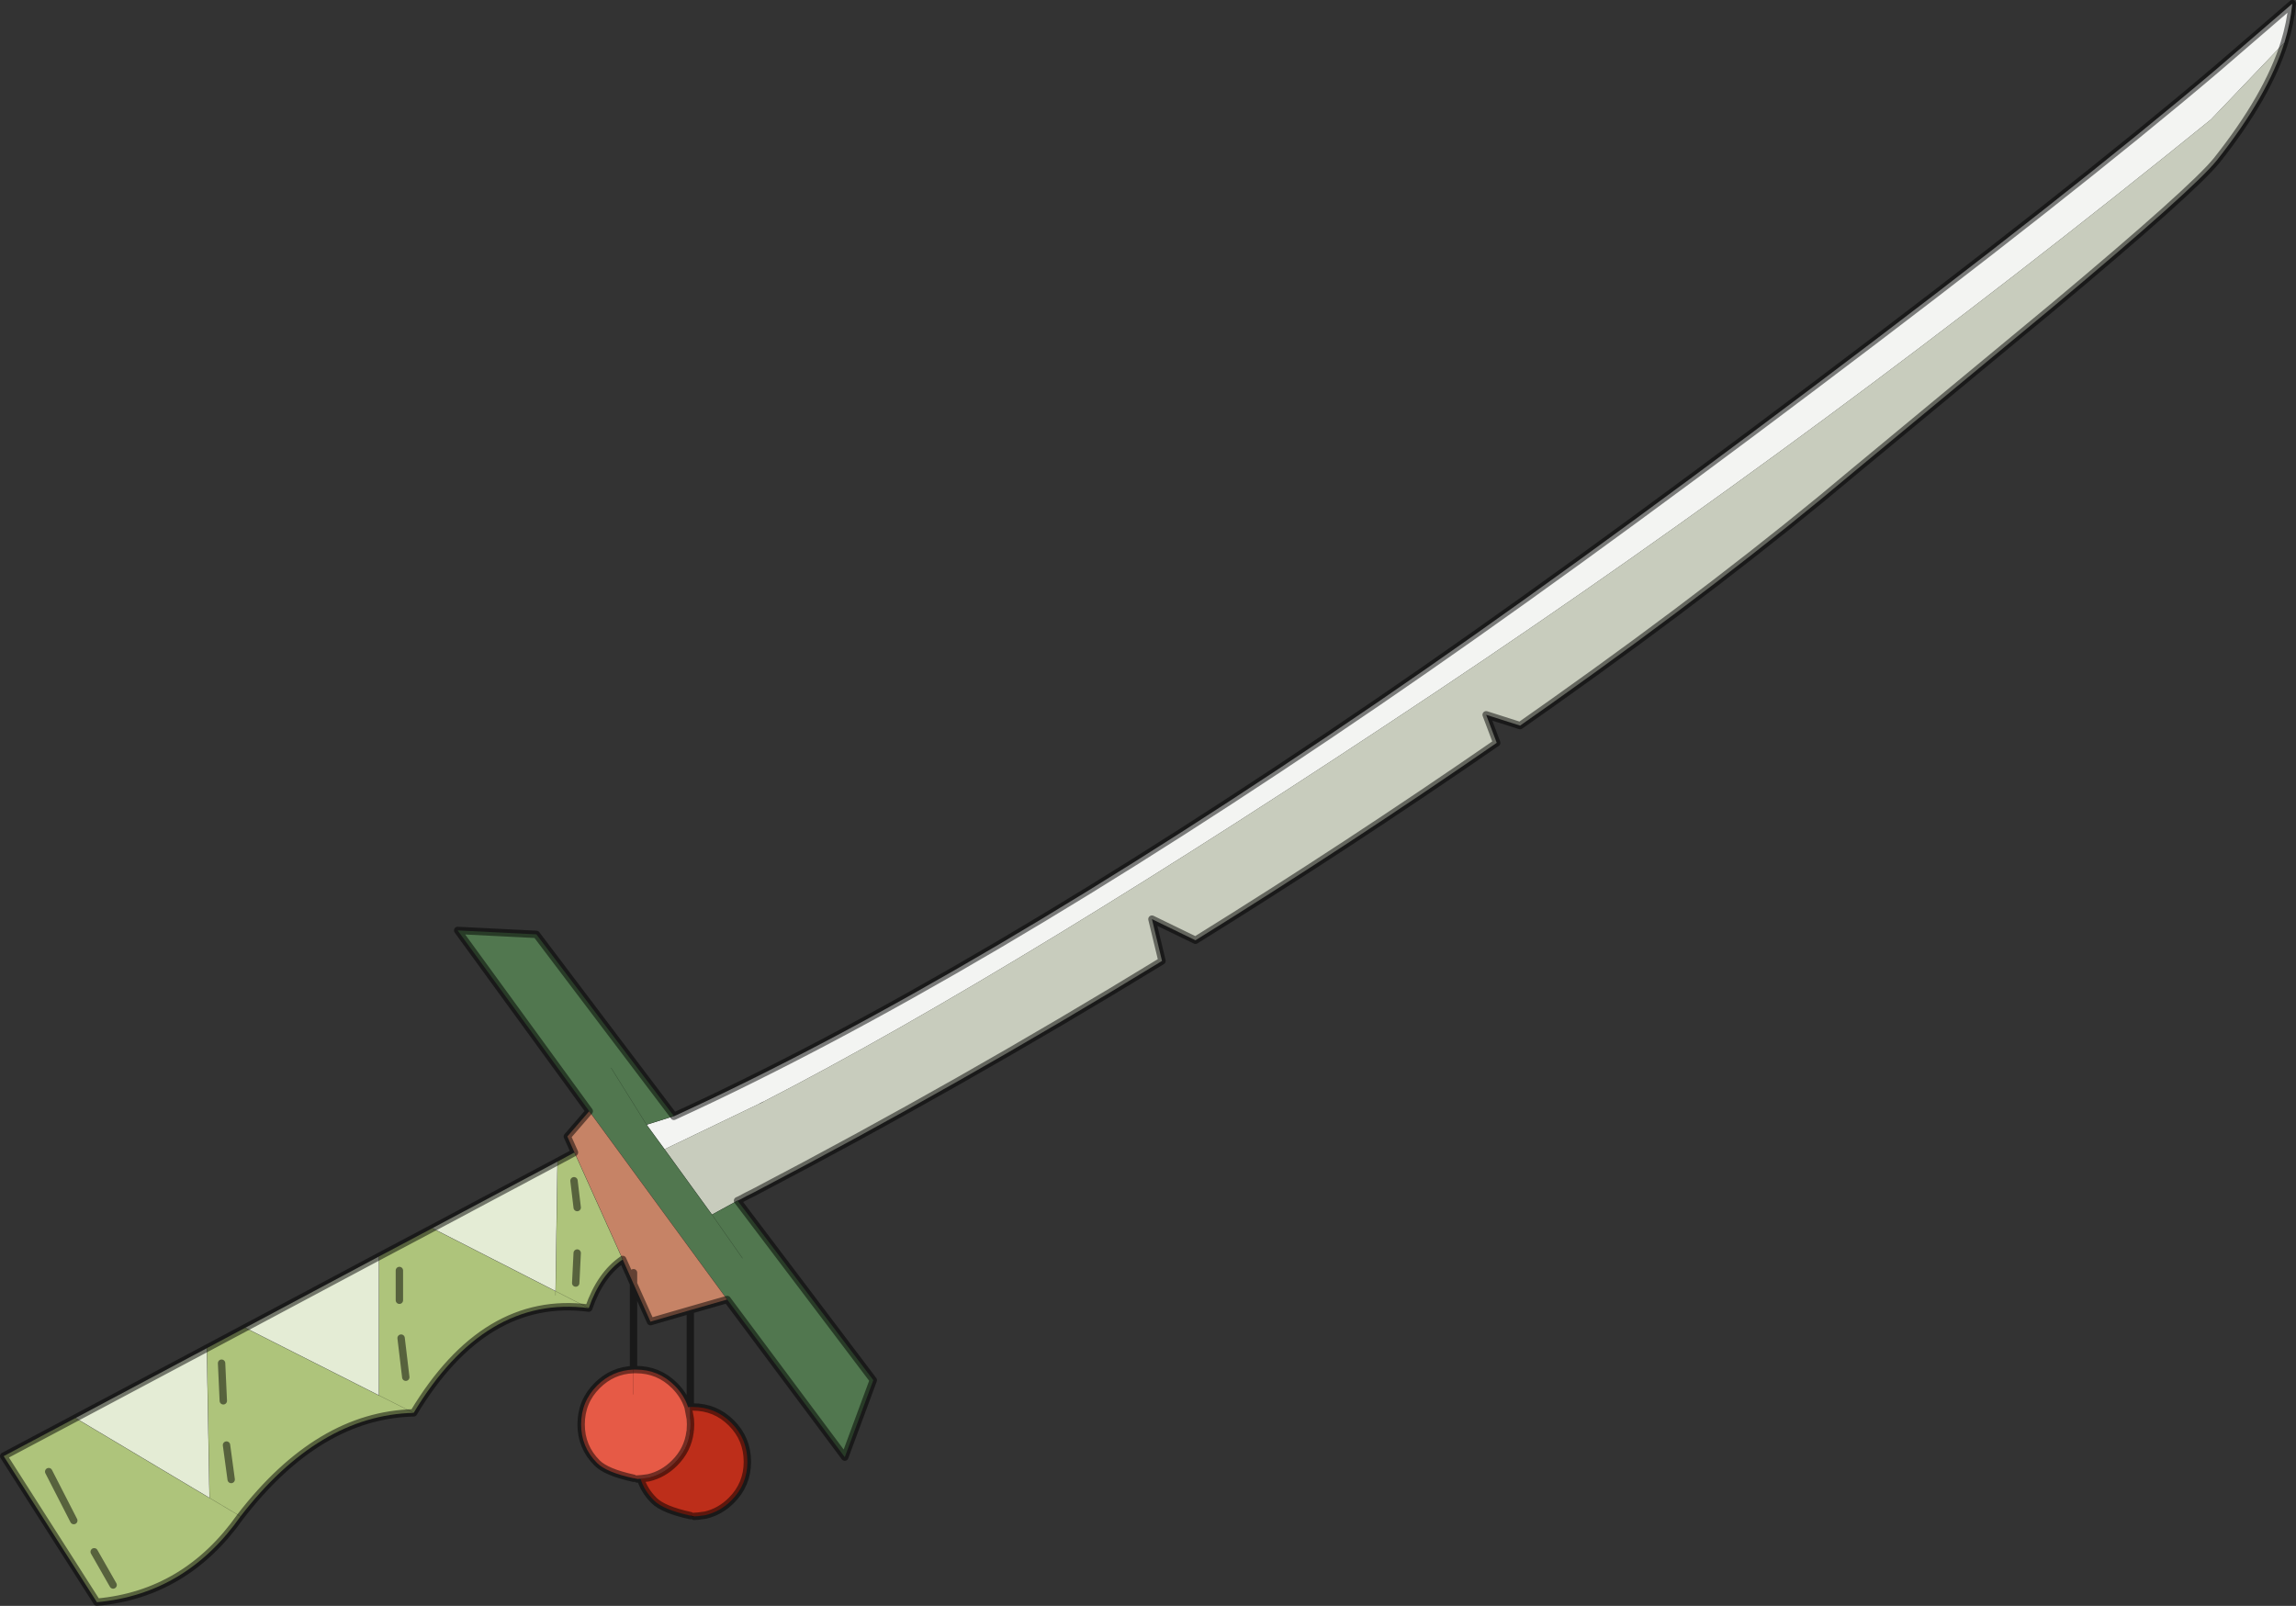 <?xml version="1.0"?>
<svg xmlns="http://www.w3.org/2000/svg" xmlns:xlink="http://www.w3.org/1999/xlink" width="466.8px" height="326.55px"><rect width="100%" height="100%" fill="#333333" stroke="none"/><g transform="matrix(1, 0, 0, 1, -59.85, -23.1)"><use xlink:href="#object-0" width="466.8" height="326.55" transform="matrix(1, 0, 0, 1, 59.85, 23.1)"/></g><defs><g transform="matrix(1, 0, 0, 1, -59.85, -23.1)" id="object-0"><path fill-rule="evenodd" fill="#f3f4f2" stroke="none" d="M524.3 31.75L509.35 47.4Q430.7 111.15 351.85 163.75Q266.55 220.65 215 247.15L214.3 247.5L194.95 256.8L191.3 251.8L196.85 250.05L196.85 250.1Q257.15 222.5 340.15 165.75Q377.45 140.25 428.5 101.75Q480.75 62.4 510.55 37.1L525.9 23.85Q525.5 27.85 524.3 31.75"/><path fill-rule="evenodd" fill="#c8ccbd" stroke="none" d="M215 247.15Q266.55 220.65 351.85 163.75Q430.7 111.15 509.35 47.4L524.3 31.75Q520.9 42.65 510.55 55.7Q505.8 61.6 477.25 85.5L436.75 119.05Q410.75 141 375.5 166L368.9 170.65L362 168.45L364.15 174.15Q333.75 195.15 302.9 214.3L294.05 210L296.1 218.5Q255 243.65 213.15 265.55Q211.7 266.25 210.25 267.05L209.8 267.25L204.6 270.1L194.95 256.8L214.3 247.5L215 247.15"/><path fill-rule="evenodd" fill="#51774f" stroke="none" d="M196.85 250.05L191.3 251.8L194.95 256.8L204.6 270.1L209.8 267.25L237.4 303.75L231.6 319.4L207.7 287.35L179.65 249.05L152.9 212.3L168.9 213.1L196.85 250.05M210.8 278.95L204.6 270.1L210.8 278.95M191.3 251.8L184.1 240.25L191.3 251.8"/><path fill-rule="evenodd" fill="#c68366" stroke="none" d="M207.7 287.35L200.2 289.5L192.1 291.85L188.65 284.15L186.45 279.2L176.65 257.45L175.2 254.2L179.65 249.05L207.7 287.35M188.65 281.9L188.65 284.15L188.65 281.9"/><path fill-rule="evenodd" fill="#bd2e1a" stroke="none" d="M200.2 309.2L200.7 309.2Q205.3 309.2 208.55 312.45Q211.8 315.7 211.8 320.35Q211.8 324.95 208.55 328.2Q206.25 330.5 203.25 331.2L201.75 331.4L200.95 331.45L200.25 331.3Q194.7 330.1 192.8 328.2Q190.85 326.25 190.1 323.85L190.2 323.8L191.7 323.6Q194.7 322.9 197 320.6Q199.7 317.9 200.15 314.25L200.2 313.85L200.25 312.75L200.2 311.65L200.2 309.2"/><path fill-rule="evenodd" fill="#e65a46" stroke="none" d="M190.1 323.85L190.1 323.8L189.4 323.85L188.7 323.7Q183.15 322.5 181.25 320.6Q178 317.35 178 312.75Q178 308.1 181.25 304.85Q184.35 301.75 188.65 301.6L189.15 301.6Q193.75 301.6 197 304.85Q198.95 306.8 199.75 309.25L200.2 309.2L200.2 311.65L200.25 312.75L200.2 313.85L200.15 314.25Q199.7 317.9 197 320.6Q194.7 322.9 191.7 323.6L190.2 323.8L190.1 323.85M188.65 306.65L188.65 301.6L188.65 306.65M200.2 311.65L199.75 309.25L200.2 311.65M190.1 323.8L190.2 323.8L190.1 323.8"/><path fill-rule="evenodd" fill="#aec47b" stroke="none" d="M186.45 279.2Q181.9 282.3 179.55 289.1Q158.4 286.35 143.95 310.4Q124.65 310.85 108.75 331.45Q97.65 347.25 79.55 348.9L60.6 319.2L75.2 311.45L102.45 327.7L108.75 331.45L102.45 327.7L101.9 297.25L109.7 293.1L136.9 306.85L143.95 310.4L136.9 306.85L136.9 278.6L147.75 272.85L172.8 285.65L172.8 286.5L172.8 285.65L179.55 289.1L172.8 285.65L173.2 259.3L176.65 257.45L186.45 279.2M141.05 287.5L141.05 281.45L141.05 287.5M74.85 332.3L69.75 322.35L74.85 332.3M106.85 323.95L105.9 316.95L106.85 323.95M105.25 307.95L104.9 300.3L105.25 307.95M82.85 345.4L79 338.65L82.85 345.4M142.35 303.15L141.4 295.2L142.35 303.15M176.55 263.2L177.2 268.65L176.55 263.2M177.2 277.9L176.9 284L177.2 277.9"/><path fill-rule="evenodd" fill="#e4ecd5" stroke="none" d="M75.2 311.45L101.9 297.25L102.45 327.7L75.2 311.45M109.7 293.1L136.9 278.6L136.9 306.85L109.7 293.1M147.75 272.85L173.2 259.3L172.8 285.65L147.75 272.85"/><path fill="none" stroke="#000000" stroke-opacity="0.502" stroke-width="1.5" stroke-linecap="round" stroke-linejoin="round" d="M524.3 31.75Q525.5 27.85 525.9 23.85L510.55 37.1Q480.75 62.4 428.5 101.75Q377.45 140.25 340.15 165.75Q257.15 222.5 196.85 250.1L196.85 250.05L168.9 213.1L152.9 212.3L179.65 249.05L175.2 254.2L176.65 257.45L173.2 259.3L147.75 272.85L136.9 278.6L109.7 293.1L101.9 297.25L75.2 311.45L60.6 319.2L79.55 348.9Q97.65 347.25 108.75 331.45Q124.65 310.85 143.95 310.4Q158.4 286.35 179.55 289.1Q181.9 282.3 186.45 279.2L188.65 284.15L188.65 301.6Q184.35 301.75 181.25 304.85Q178 308.1 178 312.75Q178 317.35 181.25 320.6Q183.15 322.5 188.7 323.7M524.3 31.75Q520.9 42.65 510.55 55.7Q505.8 61.6 477.25 85.5L436.75 119.05Q410.75 141 375.5 166L368.9 170.65L362 168.45L364.15 174.15Q333.75 195.15 302.9 214.3L294.05 210L296.1 218.5Q255 243.65 213.15 265.55Q211.7 266.25 210.25 267.05L209.8 267.25L237.4 303.75L231.6 319.4L207.7 287.35L200.2 289.5L200.2 309.2L200.7 309.2Q205.3 309.2 208.55 312.45Q211.8 315.7 211.8 320.35Q211.8 324.95 208.55 328.2Q206.25 330.5 203.25 331.2L201.75 331.4L200.95 331.45M200.25 331.3Q194.7 330.1 192.8 328.2Q190.85 326.25 190.1 323.85L190.1 323.8L189.4 323.85M141.05 281.45L141.05 287.5M69.75 322.35L74.85 332.3M105.9 316.95L106.85 323.95M104.9 300.3L105.25 307.95M79 338.65L82.85 345.4M141.4 295.2L142.35 303.15M177.2 268.65L176.55 263.2M176.9 284L177.2 277.9M188.65 284.15L188.65 281.9M188.65 284.15L192.1 291.85L200.2 289.5M188.65 301.6L189.15 301.6Q193.75 301.6 197 304.85Q198.95 306.8 199.75 309.25L200.2 309.2M200.2 311.65L200.25 312.75L200.2 313.85M200.15 314.25Q199.7 317.9 197 320.6Q194.7 322.9 191.7 323.6L190.2 323.8L190.1 323.8M199.75 309.25L200.2 311.65"/><path fill="none" stroke="#000000" stroke-opacity="0.502" stroke-width="0.05" stroke-linecap="round" stroke-linejoin="round" d="M196.85 250.05L191.3 251.8L194.95 256.8L204.6 270.1L209.8 267.25M214.3 247.5L215 247.15M200.95 331.45L200.7 331.45L200.25 331.3L200.95 331.45M189.4 323.85L188.7 323.7M136.9 306.85L143.95 310.4M108.75 331.45L102.45 327.7L75.2 311.45M102.45 327.7L101.9 297.25M109.7 293.1L136.9 306.85L136.9 278.6M179.55 289.1L172.8 285.65L172.8 286.5M186.45 279.2L176.65 257.45M147.75 272.85L172.8 285.65L173.2 259.3M204.6 270.1L210.8 278.95M184.1 240.25L191.3 251.8M179.65 249.05L207.7 287.35M200.2 309.2L200.2 311.65M200.2 313.85L200.15 314.25M188.65 301.6L188.65 306.65"/></g></defs></svg>
